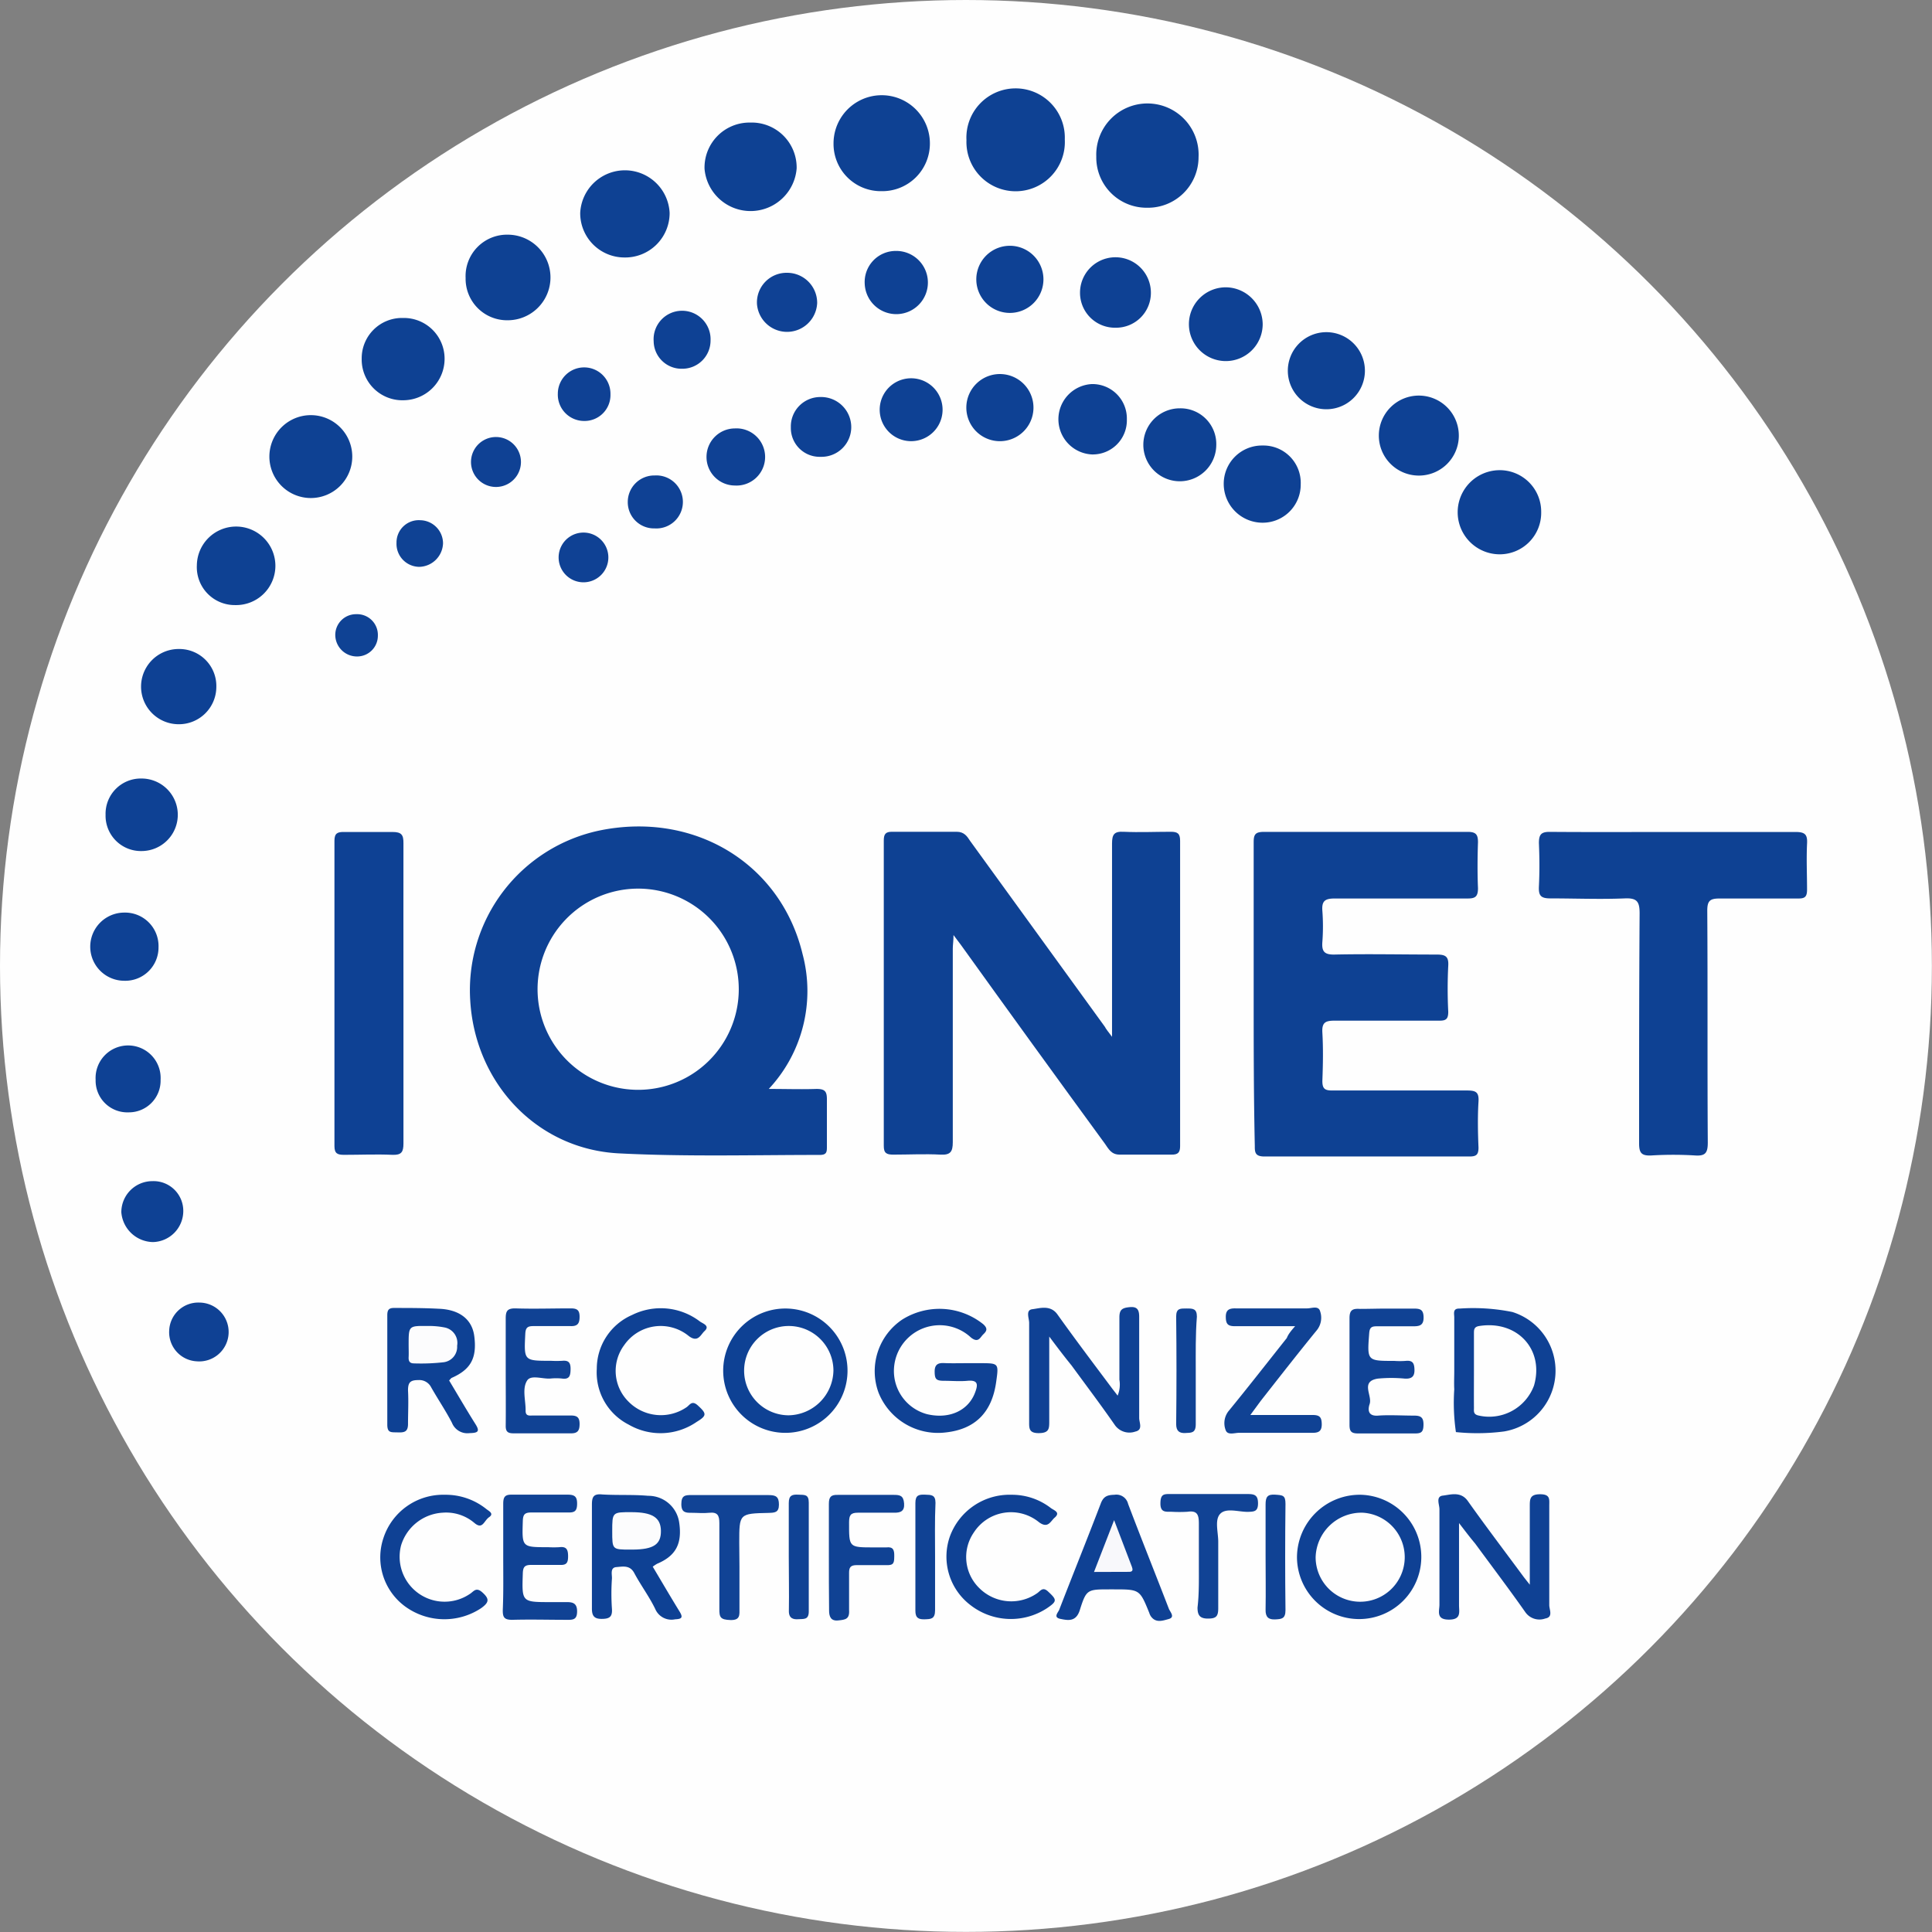 <svg xmlns="http://www.w3.org/2000/svg" viewBox="0 0 186.47 186.47"><rect x="0" y="0" width="186.47" height="186.47" fill="#808080" stroke="none"/><defs><style>.cls-1{fill:#fefefe;}.cls-2{fill:#0e4193;}.cls-3{fill:#0e4194;}.cls-4{fill:#0f4194;}.cls-5{fill:#104294;}.cls-6{fill:#114395;}.cls-7{fill:#0f4294;}.cls-8{fill:#fcfcfd;}.cls-9{fill:#f8f8fb;}</style></defs><g id="Capa_2" data-name="Capa 2"><g id="Capa_1-2" data-name="Capa 1"><circle class="cls-1" cx="93.23" cy="93.23" r="93.23"/><path class="cls-2" d="M107.33,100.07V98.56c0-5.71,0-11.42,0-17.13,0-.88.19-1.2,1.12-1.15,1.51.07,3,0,4.55,0,.66,0,.9.17.9.87q0,14.73,0,29.47c0,.62-.21.83-.83.82-1.67,0-3.35,0-5,0-.83,0-1.08-.57-1.44-1.07q-7-9.58-13.9-19.19c-.18-.25-.37-.5-.7-.93,0,.56-.07.93-.07,1.3,0,6.23,0,12.46,0,18.69,0,.94-.24,1.25-1.19,1.2-1.52-.08-3,0-4.55,0-.64,0-.93-.13-.92-.86q0-14.73,0-29.46c0-.62.18-.85.81-.84,2.08,0,4.16,0,6.23,0,.71,0,1,.43,1.29.88l13,17.93C106.75,99.32,106.93,99.54,107.33,100.07Z"/><path class="cls-2" d="M74.2,105.1c1.68,0,3.15.05,4.61,0,.81,0,1,.24,1,1,0,1.52,0,3,0,4.55,0,.5,0,.82-.68.82-6.47,0-12.94.18-19.39-.15-7.89-.4-13.85-6.73-14.35-14.68A15.75,15.75,0,0,1,57.9,80.15c9.14-1.86,17.46,3.2,19.56,11.93A13.84,13.84,0,0,1,74.2,105.1Z"/><path class="cls-2" d="M121,95.91c0-4.87,0-9.74,0-14.62,0-.75.16-1,1-1q9.83,0,19.65,0c.81,0,1,.26,1,1-.05,1.47-.06,3,0,4.43,0,.82-.26,1-1,1-4.28,0-8.55,0-12.83,0-.95,0-1.26.25-1.19,1.19a20,20,0,0,1,0,3c-.07.91.18,1.24,1.17,1.22,3.27-.07,6.55,0,9.82,0,.84,0,1.22.13,1.16,1.09a43.63,43.63,0,0,0,0,4.43c0,.69-.2.87-.87.86-3.36,0-6.71,0-10.07,0-.88,0-1.27.14-1.21,1.15.09,1.55.06,3.11,0,4.67,0,.75.23.93,1,.92,4.31,0,8.62,0,12.94,0,.85,0,1.19.13,1.13,1.08-.09,1.47-.06,3,0,4.43,0,.7-.22.86-.88.86-6.59,0-13.18,0-19.77,0-.87,0-.95-.35-.94-1C121,105.58,121,100.75,121,95.91Z"/><path class="cls-2" d="M161.57,80.3c3.92,0,7.83,0,11.74,0,.93,0,1.15.27,1.1,1.14-.07,1.48,0,3,0,4.43,0,.71-.23.86-.89.85-2.51,0-5,0-7.54,0-.92,0-1.2.2-1.2,1.17.05,7.46,0,14.93.05,22.39,0,1-.24,1.31-1.24,1.24a34.46,34.46,0,0,0-4.19,0c-1,.05-1.2-.26-1.2-1.2,0-7.39,0-14.77.05-22.16,0-1.14-.25-1.5-1.43-1.45-2.39.1-4.79,0-7.19,0-.93,0-1.14-.28-1.1-1.15.07-1.39.06-2.79,0-4.19,0-.83.22-1.09,1.07-1.08C153.59,80.32,157.58,80.3,161.57,80.3Z"/><path class="cls-3" d="M38.94,95.87c0,4.83,0,9.66,0,14.5,0,.81-.19,1.12-1.05,1.09-1.56-.07-3.12,0-4.68,0-.62,0-.93-.11-.93-.84q0-14.74,0-29.48c0-.73.31-.85.93-.84,1.56,0,3.12,0,4.67,0,.87,0,1.07.27,1.06,1.09C38.93,86.2,38.94,91,38.94,95.87Z"/><path class="cls-2" d="M110.7,20.05a4.85,4.85,0,0,1-4.89-4.94,4.94,4.94,0,1,1,9.87.07A4.88,4.88,0,0,1,110.7,20.05Z"/><path class="cls-2" d="M102.77,13.46a4.75,4.75,0,1,1-9.49.07,4.75,4.75,0,1,1,9.49-.07Z"/><path class="cls-4" d="M101.27,129c0,2.92,0,5.53,0,8.15,0,.73,0,1.16-1,1.17s-.94-.5-.94-1.18c0-3.15,0-6.31,0-9.46,0-.45-.37-1.24.31-1.32s1.73-.45,2.41.49c1.69,2.37,3.44,4.69,5.17,7,.18.25.38.49.65.85a2.8,2.8,0,0,0,.17-1.54c0-2,0-4,0-6,0-.75.25-.93,1-1s.92.28.91,1c0,3.23,0,6.47,0,9.7,0,.44.39,1.15-.37,1.31a1.72,1.72,0,0,1-2-.66c-1.34-1.93-2.76-3.81-4.15-5.71C102.78,131,102.12,130.14,101.27,129Z"/><path class="cls-4" d="M140.82,147v7.92c0,.68.24,1.41-1,1.4s-.89-.84-.89-1.44q0-4.62,0-9.22c0-.45-.38-1.23.33-1.31s1.72-.44,2.4.51c1.73,2.44,3.54,4.82,5.32,7.23.13.18.28.36.67.86v-3c0-1.52,0-3,0-4.55,0-.71,0-1.18,1-1.18s.88.5.88,1.12c0,3.2,0,6.39,0,9.58,0,.44.4,1.16-.38,1.29a1.66,1.66,0,0,1-1.91-.58c-1.58-2.25-3.24-4.44-4.87-6.66C141.89,148.4,141.44,147.81,140.82,147Z"/><path class="cls-2" d="M85.07,18.45a4.56,4.56,0,0,1-4.62-4.61,4.65,4.65,0,0,1,9.3,0A4.59,4.59,0,0,1,85.07,18.45Z"/><path class="cls-2" d="M72.41,11.83a4.34,4.34,0,0,1,4.48,4.42A4.46,4.46,0,0,1,68,16.3,4.34,4.34,0,0,1,72.41,11.83Z"/><path class="cls-4" d="M93.29,131.57H94.6c1.8,0,1.8,0,1.55,1.79-.4,2.93-2,4.57-4.84,4.89a6.18,6.18,0,0,1-6.51-3.82,6,6,0,0,1,2.28-7.07,6.76,6.76,0,0,1,7.81.44c.52.46.29.72,0,1s-.46.86-1.18.29A4.42,4.42,0,0,0,86.29,132a4.31,4.31,0,0,0,3.18,4.49c2.15.51,4-.34,4.65-2.11.29-.77.27-1.2-.74-1.11-.75.07-1.51,0-2.27,0s-.89-.17-.9-.86.29-.88.92-.85S92.57,131.57,93.29,131.57Z"/><path class="cls-4" d="M140.36,132.3c0-1.72,0-3.43,0-5.15,0-.36-.17-.87.5-.85a19.07,19.07,0,0,1,5.11.33,5.94,5.94,0,0,1-.81,11.53,20,20,0,0,1-4.64.06,19.65,19.65,0,0,1-.16-4.13C140.33,133.5,140.36,132.9,140.36,132.3Z"/><path class="cls-4" d="M131.36,144.27a6,6,0,1,1-6.18,6.07A6.06,6.06,0,0,1,131.36,144.27Z"/><path class="cls-3" d="M76.08,126.3a6,6,0,1,1-6.28,6A6,6,0,0,1,76.08,126.3Z"/><path class="cls-3" d="M43.35,133.24c.87,1.45,1.67,2.83,2.52,4.18.49.76.25.88-.55.9a1.6,1.6,0,0,1-1.7-1c-.6-1.16-1.34-2.25-2-3.41a1.28,1.28,0,0,0-1.24-.71c-.8,0-1,.24-1,1,.06,1.08,0,2.16,0,3.23,0,.78-.36.84-1,.82s-1,.07-1-.76c0-3.51,0-7,0-10.54,0-.51.14-.72.67-.71,1.52,0,3,0,4.55.09,1.91.15,3,1.13,3.18,2.67.26,2.09-.35,3.19-2.21,4A4.19,4.19,0,0,0,43.35,133.24Z"/><path class="cls-3" d="M63,151.21c.87,1.46,1.71,2.9,2.59,4.33.36.59.21.72-.43.75a1.7,1.7,0,0,1-1.92-1c-.57-1.18-1.37-2.25-2-3.42-.42-.84-1.11-.67-1.75-.62s-.4.74-.43,1.13a21.14,21.14,0,0,0,0,2.87c.06.79-.21,1-1,1s-.94-.38-.93-1.07c0-3.31,0-6.63,0-9.94,0-.74.13-1.09,1-1,1.47.09,3,0,4.42.13a3,3,0,0,1,3,2.56c.31,2.06-.32,3.24-2.13,4A3.89,3.89,0,0,0,63,151.21Z"/><path class="cls-2" d="M60.23,24.85A4.27,4.27,0,0,1,56,20.55a4.32,4.32,0,0,1,8.63,0A4.29,4.29,0,0,1,60.23,24.85Z"/><path class="cls-5" d="M125,128c-2.14,0-4,0-5.81,0-.68,0-.87-.21-.88-.88s.3-.85.92-.84c2.32,0,4.63,0,6.94,0,.43,0,1.1-.3,1.25.3a1.92,1.92,0,0,1-.31,1.79c-1.84,2.25-3.63,4.55-5.43,6.84l-1,1.36c2.14,0,4.06,0,6,0,.68,0,.88.2.89.87s-.27.86-.91.85c-2.36,0-4.71,0-7.06,0-.45,0-1.11.26-1.3-.25a1.88,1.88,0,0,1,.32-1.9c1.89-2.31,3.73-4.67,5.58-7C124.32,128.82,124.55,128.51,125,128Z"/><path class="cls-2" d="M44.94,26.84A4,4,0,0,1,49,22.65a4.13,4.13,0,0,1,0,8.26A4,4,0,0,1,44.94,26.84Z"/><path class="cls-4" d="M107.46,153.4h-.36c-2.16,0-2.25,0-2.88,2-.36,1.15-1.14,1-1.87.85s-.22-.61-.11-.9c1.32-3.41,2.69-6.8,4-10.23.27-.72.66-.83,1.33-.85a1.16,1.16,0,0,1,1.31.88c1.28,3.38,2.63,6.74,3.93,10.11.11.3.64.82,0,1s-1.27.4-1.74-.27a1.4,1.4,0,0,1-.15-.33C110,153.4,110,153.4,107.46,153.4Z"/><path class="cls-5" d="M133.88,126.3c.84,0,1.68,0,2.52,0,.65,0,1,.06,1,.88s-.5.83-1.09.83c-1.15,0-2.31,0-3.47,0-.51,0-.65.17-.69.68-.2,2.66-.22,2.66,2.43,2.66a7.63,7.63,0,0,0,1.07,0c.71-.08.86.23.87.88s-.3.86-.92.83a13.58,13.58,0,0,0-2.63,0c-1.71.28-.49,1.64-.78,2.46-.18.54-.17,1.19.83,1.11s2.31,0,3.47,0c.67,0,.91.2.9.89s-.21.84-.84.83c-1.83,0-3.67,0-5.5,0-.65,0-.8-.23-.8-.83,0-3.43,0-6.87,0-10.3,0-.79.3-.93,1-.89C132.13,126.33,133,126.3,133.88,126.3Z"/><path class="cls-5" d="M48.57,150.29c0-1.71,0-3.43,0-5.14,0-.67.16-.91.86-.89,1.79,0,3.59,0,5.38,0,.69,0,.9.23.89.9s-.23.83-.84.82c-1.2,0-2.4,0-3.59,0-.65,0-.79.22-.81.83-.08,2.53-.1,2.52,2.45,2.52a9.55,9.55,0,0,0,1.07,0c.72-.09.85.25.85.89s-.17.85-.81.82c-.91,0-1.83,0-2.75,0-.63,0-.79.2-.81.82-.09,2.77-.11,2.77,2.68,2.77.52,0,1,0,1.56,0s1,.09,1,.89-.38.83-1,.82c-1.76,0-3.52-.05-5.27,0-.79,0-.92-.27-.9-1C48.6,153.65,48.57,152,48.57,150.29Z"/><path class="cls-5" d="M48.81,132.28c0-1.68,0-3.35,0-5,0-.69.11-1,.9-1,1.79.06,3.59,0,5.38,0,.61,0,.85.17.85.81s-.19.93-.88.9c-1.2,0-2.4,0-3.59,0-.56,0-.74.16-.77.74-.13,2.61-.15,2.61,2.48,2.61a9.71,9.71,0,0,0,1.08,0c.63-.06.82.18.81.82s-.12,1-.85.89a5.47,5.47,0,0,0-1.07,0c-.78.07-1.89-.39-2.27.19-.51.79-.13,1.94-.15,2.93,0,.57.44.44.77.45,1.2,0,2.4,0,3.59,0,.61,0,.85.18.85.82s-.19.92-.88.9c-1.84,0-3.67,0-5.51,0-.58,0-.75-.2-.74-.76C48.83,135.79,48.81,134,48.81,132.28Z"/><path class="cls-3" d="M148.75,49.42a4,4,0,0,1-4,4.08,4.06,4.06,0,1,1,0-8.12A4,4,0,0,1,148.75,49.42Z"/><path class="cls-2" d="M34,44.07a4,4,0,1,1-3.89-4A4,4,0,0,1,34,44.07Z"/><path class="cls-2" d="M34.91,34.62a3.89,3.89,0,0,1,4-3.93,3.93,3.93,0,0,1,4,3.94,4,4,0,0,1-3.91,4A3.93,3.93,0,0,1,34.91,34.62Z"/><path class="cls-3" d="M136.87,45.9a3.86,3.86,0,1,1,3.93-3.8A3.85,3.85,0,0,1,136.87,45.9Z"/><path class="cls-2" d="M22.69,58.4A3.66,3.66,0,0,1,19,54.56a3.79,3.79,0,1,1,3.71,3.84Z"/><path class="cls-4" d="M42.93,144.27a6.27,6.27,0,0,1,4,1.37c.23.19.79.44.28.79s-.62,1.23-1.41.57a4.21,4.21,0,0,0-3.09-1,4.46,4.46,0,0,0-4,3.16,4.34,4.34,0,0,0,6.64,4.68c.36-.22.58-.69,1.18-.17.76.67.66,1-.1,1.55a6.43,6.43,0,0,1-7.3-.15A5.87,5.87,0,0,1,37,148.47,6.06,6.06,0,0,1,42.93,144.27Z"/><path class="cls-4" d="M57.6,132.11A5.66,5.66,0,0,1,61,126.92a6.22,6.22,0,0,1,6.56.63c.28.2,1,.41.43.93-.37.34-.62,1.14-1.51.47a4.28,4.28,0,0,0-6.23.87,4.17,4.17,0,0,0,.41,5.46,4.39,4.39,0,0,0,5.59.55c.31-.2.51-.7,1.07-.21.88.8.94,1-.07,1.61a6.13,6.13,0,0,1-6.57.27A5.65,5.65,0,0,1,57.6,132.11Z"/><path class="cls-4" d="M97.63,144.27a6.13,6.13,0,0,1,3.78,1.27c.27.22,1,.41.38.94-.39.33-.63,1.1-1.52.43a4.27,4.27,0,0,0-6.28,1,4.18,4.18,0,0,0,.51,5.35,4.37,4.37,0,0,0,5.59.52c.32-.21.54-.67,1.07-.17.86.8.89.93-.11,1.61a6.35,6.35,0,0,1-7.37-.29,5.88,5.88,0,0,1-2-6.64A6.13,6.13,0,0,1,97.63,144.27Z"/><path class="cls-3" d="M125.54,46.75a3.67,3.67,0,0,1-3.72,3.7,3.75,3.75,0,0,1-3.71-3.76A3.69,3.69,0,0,1,121.87,43,3.6,3.6,0,0,1,125.54,46.75Z"/><path class="cls-2" d="M131.73,36a3.72,3.72,0,0,1-7.43-.06,3.72,3.72,0,1,1,7.43.06Z"/><path class="cls-5" d="M80,150.15c0-1.67,0-3.35,0-5,0-.69.21-.89.88-.87,1.79,0,3.58,0,5.38,0,.59,0,.94.06,1,.82s-.34.92-1,.9c-1.15,0-2.31,0-3.46,0-.72,0-.84.27-.85.9,0,2.45-.06,2.45,2.39,2.45.4,0,.8,0,1.2,0,.68-.08.78.26.77.84s0,.91-.75.87c-.95,0-1.91,0-2.86,0-.58,0-.76.19-.75.76,0,1.19,0,2.39,0,3.58.06.89-.37.93-1.06,1s-.88-.36-.87-1C80,153.58,80,151.86,80,150.15Z"/><path class="cls-3" d="M17.21,69.9a3.63,3.63,0,1,1,.07-7.26,3.57,3.57,0,0,1,3.6,3.66A3.61,3.61,0,0,1,17.21,69.9Z"/><path class="cls-3" d="M121.87,31.29a3.56,3.56,0,1,1-3.57-3.56A3.59,3.59,0,0,1,121.87,31.29Z"/><path class="cls-2" d="M117.39,43a3.52,3.52,0,1,1-3.5-3.59A3.45,3.45,0,0,1,117.39,43Z"/><path class="cls-3" d="M10.19,78.63a3.4,3.4,0,0,1,3.47-3.49,3.48,3.48,0,0,1,0,7A3.41,3.41,0,0,1,10.19,78.63Z"/><path class="cls-6" d="M115.71,151.05c0-1.32,0-2.64,0-4,0-.85-.15-1.28-1.1-1.14a13.33,13.33,0,0,1-1.55,0c-.58,0-1.07.07-1.06-.82s.33-.9,1-.89q3.7,0,7.42,0c.66,0,1,.1,1,.9s-.38.8-1,.82c-.91,0-2.08-.41-2.65.19s-.17,1.83-.19,2.77c0,2.11,0,4.23,0,6.34,0,.79-.2,1-1,1s-1-.35-1-1.07C115.74,153.84,115.71,152.44,115.71,151.05Z"/><path class="cls-6" d="M71.37,151.23c0,1.32,0,2.63,0,4,0,.61.1,1.16-.87,1.13s-1.08-.26-1.07-1.09c0-2.76,0-5.51,0-8.26,0-.76-.18-1.09-1-1-.55.06-1.11,0-1.67,0s-1,0-1-.84.37-.88,1-.87q3.7,0,7.42,0c.69,0,1,.14,1,.92s-.42.78-1,.8c-2.83.06-2.83.07-2.83,2.86Z"/><path class="cls-3" d="M108.76,40.48a3.29,3.29,0,0,1-3.39,3.38,3.4,3.4,0,0,1,0-6.79A3.32,3.32,0,0,1,108.76,40.48Z"/><path class="cls-3" d="M107.68,31.63a3.37,3.37,0,0,1-3.44-3.38,3.42,3.42,0,0,1,6.84,0A3.36,3.36,0,0,1,107.68,31.63Z"/><path class="cls-3" d="M15.3,91.42A3.21,3.21,0,0,1,12,94.66a3.29,3.29,0,1,1,0-6.58A3.23,3.23,0,0,1,15.3,91.42Z"/><path class="cls-3" d="M96.74,36.11a3.24,3.24,0,0,1-.13,6.47,3.24,3.24,0,1,1,.13-6.47Z"/><path class="cls-3" d="M97.24,23.73a3.24,3.24,0,1,1,.12,6.47,3.24,3.24,0,0,1-.12-6.47Z"/><path class="cls-3" d="M15.5,104.24a3.06,3.06,0,0,1-3.09,3.12,3.06,3.06,0,0,1-3.18-3.14,3.14,3.14,0,1,1,6.27,0Z"/><path class="cls-3" d="M87.94,42.58a3,3,0,1,1,0-6.07,3,3,0,1,1,0,6.07Z"/><path class="cls-3" d="M86.46,24.22a3.05,3.05,0,1,1-3,3.18A3,3,0,0,1,86.46,24.22Z"/><path class="cls-3" d="M17.69,116.88a3,3,0,0,1-2.92,3A3.12,3.12,0,0,1,11.71,117a3,3,0,0,1,3-3A2.87,2.87,0,0,1,17.69,116.88Z"/><path class="cls-4" d="M78.87,29.24a2.91,2.91,0,0,1-5.81.09,2.86,2.86,0,0,1,2.91-3A2.9,2.9,0,0,1,78.87,29.24Z"/><path class="cls-3" d="M79.2,44.09a2.78,2.78,0,0,1-2.87-2.85,2.84,2.84,0,0,1,2.83-2.92,2.91,2.91,0,0,1,3,2.94A2.87,2.87,0,0,1,79.2,44.09Z"/><path class="cls-4" d="M16.33,128.42a2.81,2.81,0,0,1,2.91-2.7,2.84,2.84,0,1,1-.25,5.67A2.81,2.81,0,0,1,16.33,128.42Z"/><path class="cls-4" d="M68.19,44.08a2.75,2.75,0,0,1,2.73-2.73,2.76,2.76,0,1,1,0,5.51A2.75,2.75,0,0,1,68.19,44.08Z"/><path class="cls-3" d="M65.86,35.59a2.69,2.69,0,0,1-2.77-2.65,2.75,2.75,0,1,1,5.49-.07A2.72,2.72,0,0,1,65.86,35.59Z"/><path class="cls-5" d="M76.13,150.21c0-1.72,0-3.43,0-5.14,0-.76.34-.84.93-.81s1-.06,1,.77q0,5.25,0,10.5c0,.84-.5.71-1,.75s-.94-.08-.92-.82C76.17,153.71,76.13,152,76.13,150.21Z"/><path class="cls-5" d="M90.25,150.29c0,1.71,0,3.43,0,5.13,0,.86-.42.85-1,.87s-.91-.12-.9-.85c0-3.46,0-6.92,0-10.38,0-.78.36-.82.94-.8s1,0,1,.78C90.21,146.79,90.25,148.54,90.25,150.29Z"/><path class="cls-5" d="M115.41,132.33c0,1.72,0,3.43,0,5.14,0,.87-.45.81-1,.84s-.89-.16-.89-.86q.06-5.19,0-10.38c0-.81.4-.78,1-.78s1,0,1,.79C115.38,128.83,115.41,130.58,115.41,132.33Z"/><path class="cls-5" d="M122.15,150.21c0-1.67,0-3.34,0-5,0-.72.17-1,.92-.95s1,.06,1,.89q-.06,5.13,0,10.26c0,.83-.37.86-1,.89s-.94-.22-.92-.94C122.18,153.64,122.15,151.92,122.15,150.21Z"/><path class="cls-4" d="M58.92,38.06a2.5,2.5,0,0,1-2.55,2.57A2.54,2.54,0,0,1,53.84,38a2.54,2.54,0,1,1,5.08,0Z"/><path class="cls-4" d="M63.16,51a2.53,2.53,0,0,1-2.57-2.56,2.56,2.56,0,0,1,2.6-2.55,2.56,2.56,0,1,1,0,5.11Z"/><path class="cls-4" d="M56.22,56.2a2.4,2.4,0,0,1-.1-4.79,2.4,2.4,0,1,1,.1,4.79Z"/><path class="cls-4" d="M50.28,44.63a2.41,2.41,0,1,1-4.82-.08,2.41,2.41,0,0,1,4.82.08Z"/><path class="cls-7" d="M40.57,50.21a2.24,2.24,0,0,1,2.19,2.22,2.35,2.35,0,0,1-2.29,2.28,2.22,2.22,0,0,1-2.2-2.32A2.15,2.15,0,0,1,40.57,50.21Z"/><path class="cls-7" d="M34.39,59.28a2,2,0,0,1,2.08,2.08,2,2,0,0,1-2,2,2.09,2.09,0,0,1-2.11-2.11A2,2,0,0,1,34.39,59.28Z"/><path class="cls-1" d="M51.89,95.83a9.71,9.71,0,1,1,19.41-.09,9.71,9.71,0,0,1-19.41.09Z"/><path class="cls-1" d="M142.26,132.3v-3.59c0-.37,0-.65.52-.73,3.66-.57,6.28,2.27,5.28,5.74a4.61,4.61,0,0,1-5.4,2.89c-.47-.12-.4-.42-.4-.72C142.25,134.69,142.26,133.49,142.26,132.3Z"/><path class="cls-1" d="M131.5,146a4.3,4.3,0,1,1-4.52,4.3A4.43,4.43,0,0,1,131.5,146Z"/><path class="cls-1" d="M76.09,136.6a4.31,4.31,0,1,1,4.35-4.32A4.4,4.4,0,0,1,76.09,136.6Z"/><path class="cls-8" d="M39.44,129.8c0-1.83,0-1.84,1.8-1.82a7.7,7.7,0,0,1,1.66.14,1.52,1.52,0,0,1,1.22,1.77,1.49,1.49,0,0,1-1.31,1.59,19.36,19.36,0,0,1-2.85.11c-.42,0-.54-.22-.52-.6S39.44,130.19,39.44,129.8Z"/><path class="cls-8" d="M59.09,147.79c0-1.85,0-1.85,1.91-1.84s2.77.49,2.79,1.79-.68,1.81-2.73,1.82h-.24C59.09,149.56,59.09,149.56,59.09,147.79Z"/><path class="cls-9" d="M105.59,151.72l1.94-5,1.72,4.51c.21.56-.22.47-.5.48Z"/></g></g></svg>